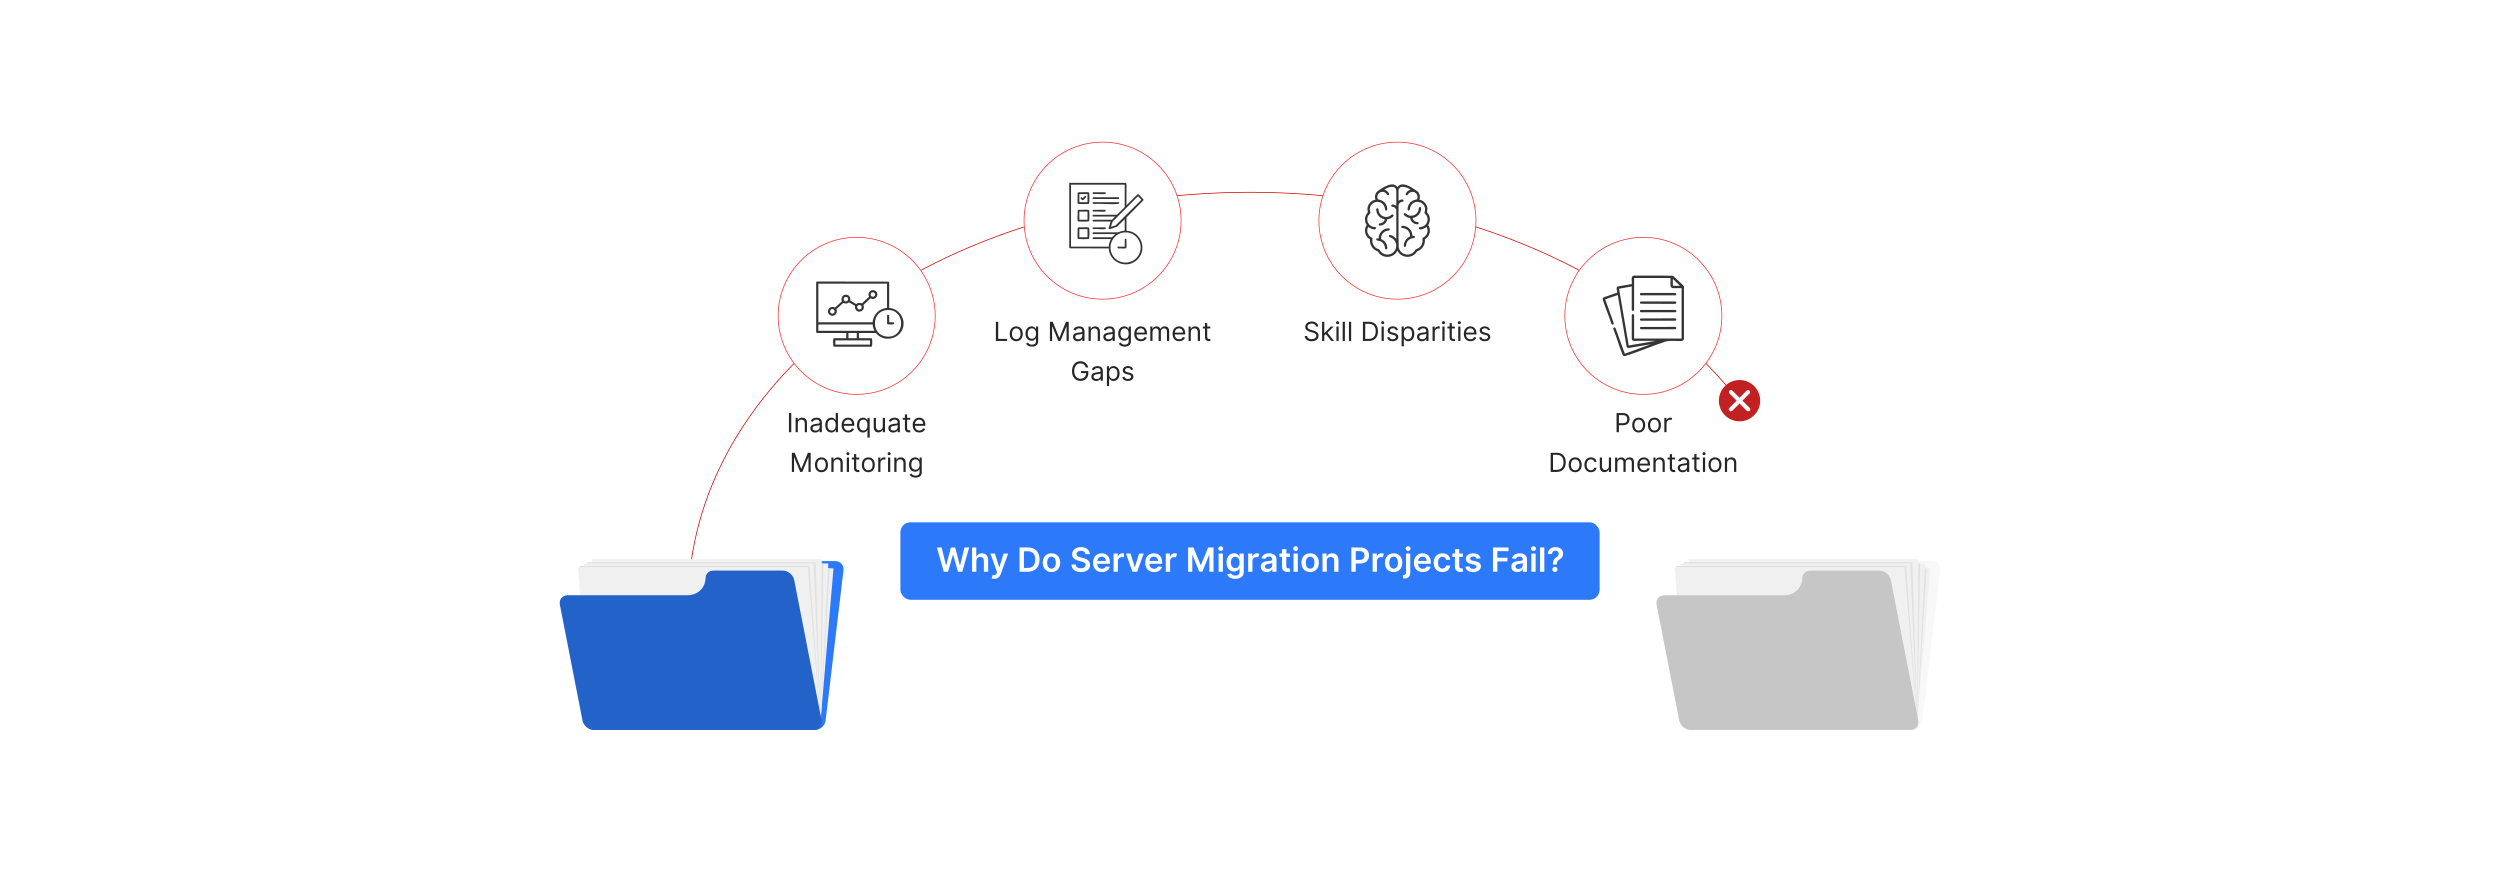 <?xml version="1.0" encoding="UTF-8"?>
<svg id="Layer_1" data-name="Layer 1" xmlns="http://www.w3.org/2000/svg" viewBox="0 0 860 300">
  <rect y="0" width="860" height="300" fill="#fff"/>
  <g>
    <path d="M236.773,207.698c0-78.18,86.51-141.557,193.227-141.557,57.885,0,109.825,18.647,145.238,48.188,7.469,6.23,14.202,12.945,20.102,20.072" fill="none" stroke="#ce0000" stroke-miterlimit="10" stroke-width=".25"/>
    <g>
      <g>
        <path d="M259.927,195.479h0c.515-1.452,1.962-2.481,3.489-2.481h23.852c1.81,0,3.106,1.432,2.896,3.198l-6.16,51.712c-.21,1.766-1.848,3.198-3.658,3.198h-75.69c-1.81,0-3.106-1.432-2.896-3.198l5.174-43.436c.21-1.766,1.848-3.198,3.658-3.198h41.187c3.566,0,6.945-2.403,8.149-5.795Z" fill="#2c7afa"/>
        <g>
          <polygon points="203.133 248.725 282.214 248.725 286.72 195.514 207.639 195.514 203.133 248.725" fill="#f0f0f0"/>
          <polygon points="203.133 248.725 282.214 248.725 285.475 195.514 207.639 195.514 203.133 248.725" fill="#e1e1e1"/>
          <polygon points="203.133 248.725 282.214 248.725 284.932 193.826 205.852 193.826 203.133 248.725" fill="#f0f0f0"/>
          <polygon points="203.133 248.725 282.214 248.725 283.29 193.826 205.852 193.826 203.133 248.725" fill="#e1e1e1"/>
          <polygon points="203.133 248.725 282.214 248.725 282.685 192.336 203.604 192.336 203.133 248.725" fill="#f0f0f0"/>
          <polygon points="203.133 248.725 282.214 248.725 280.591 193.404 202.019 193.404 203.133 248.725" fill="#e1e1e1"/>
          <polygon points="203.133 248.725 282.214 248.725 279.867 193.826 200.786 193.826 203.133 248.725" fill="#f0f0f0"/>
          <polygon points="203.133 248.725 282.214 248.725 278.476 194.654 199.396 194.654 203.133 248.725" fill="#e1e1e1"/>
          <polygon points="203.133 248.725 282.214 248.725 277.88 195.117 198.8 195.117 203.133 248.725" fill="#f0f0f0"/>
        </g>
        <g>
          <path d="M242.734,198.837h0c.052-1.488,1.17-2.542,2.697-2.542h23.852c1.81,0,3.563,1.467,3.917,3.277l9.423,48.258c.353,1.81-.827,3.277-2.637,3.277h-75.69c-1.81,0-3.563-1.467-3.917-3.277l-7.767-39.778c-.353-1.81.827-3.277,2.637-3.277h41.187c3.566,0,6.178-2.462,6.299-5.937Z" fill="#2c7afa"/>
          <path d="M242.734,198.837h0c.052-1.488,1.17-2.542,2.697-2.542h23.852c1.81,0,3.563,1.467,3.917,3.277l9.423,48.258c.353,1.81-.827,3.277-2.637,3.277h-75.69c-1.81,0-3.563-1.467-3.917-3.277l-7.767-39.778c-.353-1.81.827-3.277,2.637-3.277h41.187c3.566,0,6.178-2.462,6.299-5.937Z" opacity=".2"/>
        </g>
      </g>
      <g>
        <path d="M637.192,195.479h0c.515-1.452,1.962-2.481,3.489-2.481h23.852c1.81,0,3.106,1.432,2.896,3.198l-6.16,51.712c-.21,1.766-1.848,3.198-3.658,3.198h-75.69c-1.81,0-3.106-1.432-2.896-3.198l5.174-43.436c.21-1.766,1.848-3.198,3.658-3.198h41.187c3.566,0,6.945-2.403,8.149-5.795Z" fill="#f8f8f8"/>
        <g>
          <polygon points="580.398 248.725 659.479 248.725 663.985 195.514 584.904 195.514 580.398 248.725" fill="#f0f0f0"/>
          <polygon points="580.398 248.725 659.479 248.725 662.74 195.514 584.904 195.514 580.398 248.725" fill="#e1e1e1"/>
          <polygon points="580.398 248.725 659.479 248.725 662.197 193.826 583.117 193.826 580.398 248.725" fill="#f0f0f0"/>
          <polygon points="580.398 248.725 659.479 248.725 660.555 193.826 583.117 193.826 580.398 248.725" fill="#e1e1e1"/>
          <polygon points="580.398 248.725 659.479 248.725 659.95 192.336 580.869 192.336 580.398 248.725" fill="#f0f0f0"/>
          <polygon points="580.398 248.725 659.479 248.725 657.856 193.404 579.284 193.404 580.398 248.725" fill="#e1e1e1"/>
          <polygon points="580.398 248.725 659.479 248.725 657.132 193.826 578.051 193.826 580.398 248.725" fill="#f0f0f0"/>
          <polygon points="580.398 248.725 659.479 248.725 655.741 194.654 576.661 194.654 580.398 248.725" fill="#e1e1e1"/>
          <polygon points="580.398 248.725 659.479 248.725 655.145 195.117 576.065 195.117 580.398 248.725" fill="#f0f0f0"/>
        </g>
        <g>
          <path d="M619.999,198.837h0c.052-1.488,1.17-2.542,2.697-2.542h23.852c1.81,0,3.563,1.467,3.917,3.277l9.423,48.258c.353,1.81-.827,3.277-2.637,3.277h-75.69c-1.81,0-3.563-1.467-3.917-3.277l-7.767-39.778c-.353-1.81.827-3.277,2.637-3.277h41.187c3.566,0,6.178-2.462,6.299-5.937Z" fill="#f8f8f8"/>
          <path d="M619.999,198.837h0c.052-1.488,1.17-2.542,2.697-2.542h23.852c1.81,0,3.563,1.467,3.917,3.277l9.423,48.258c.353,1.81-.827,3.277-2.637,3.277h-75.69c-1.81,0-3.563-1.467-3.917-3.277l-7.767-39.778c-.353-1.81.827-3.277,2.637-3.277h41.187c3.566,0,6.178-2.462,6.299-5.937Z" opacity=".2"/>
        </g>
      </g>
    </g>
    <circle cx="294.693" cy="108.655" r="27.011" fill="#fff" stroke="#f92d2d" stroke-miterlimit="10" stroke-width=".25"/>
    <circle cx="565.307" cy="108.655" r="27.011" fill="#fff" stroke="#f92d2d" stroke-miterlimit="10" stroke-width=".25"/>
    <circle cx="379.287" cy="75.905" r="27.011" fill="#fff" stroke="#f92d2d" stroke-miterlimit="10" stroke-width=".25"/>
    <circle cx="480.713" cy="75.905" r="27.011" fill="#fff" stroke="#f92d2d" stroke-miterlimit="10" stroke-width=".25"/>
    <g>
      <path d="M272.196,148.686h-.799v-6.594h.799v6.594Z" fill="#262626"/>
      <path d="M274.451,148.686h-.76v-4.945h.734v.773h.065c.231-.502.695-.837,1.442-.837,1.001,0,1.674.606,1.674,1.868v3.142h-.76v-3.091c0-.776-.428-1.236-1.133-1.236-.728,0-1.262.489-1.262,1.352v2.975Z" fill="#262626"/>
      <path d="M278.769,147.282c0-1.133,1.002-1.336,1.919-1.455.902-.116,1.275-.084,1.275-.451v-.026c0-.634-.345-1.004-1.044-1.004-.724,0-1.121.386-1.288.747l-.721-.257c.386-.901,1.236-1.159,1.983-1.159.631,0,1.829.18,1.829,1.752v3.258h-.76v-.669h-.039c-.154.322-.605.785-1.468.785-.94,0-1.688-.554-1.688-1.52ZM281.963,146.896v-.695c-.129.154-.992.245-1.314.283-.592.077-1.12.257-1.12.837,0,.528.438.798,1.043.798.901,0,1.391-.605,1.391-1.223Z" fill="#262626"/>
      <path d="M283.886,146.226c0-1.558.863-2.55,2.112-2.55.966,0,1.262.592,1.43.85h.064v-2.434h.76v6.594h-.734v-.76h-.09c-.168.271-.49.863-1.442.863-1.236,0-2.099-.992-2.099-2.563ZM287.505,146.213c0-1.107-.489-1.855-1.417-1.855-.966,0-1.442.811-1.442,1.855,0,1.056.489,1.893,1.442,1.893.914,0,1.417-.772,1.417-1.893Z" fill="#262626"/>
      <path d="M289.518,146.252c0-1.52.888-2.576,2.228-2.576,1.03,0,2.125.631,2.125,2.473v.322h-3.59c.036,1.06.65,1.636,1.542,1.636.595,0,1.043-.257,1.236-.772l.734.206c-.232.747-.966,1.249-1.97,1.249-1.43,0-2.305-1.018-2.305-2.537ZM293.098,145.814c0-.837-.528-1.455-1.353-1.455-.869,0-1.413.685-1.465,1.455h2.817Z" fill="#262626"/>
      <path d="M298.408,150.541v-2.614h-.064c-.168.271-.49.863-1.442.863-1.236,0-2.099-.992-2.099-2.563,0-1.558.863-2.55,2.112-2.55.966,0,1.262.592,1.43.85h.09v-.786h.734v6.8h-.76ZM297.004,144.359c-.966,0-1.442.811-1.442,1.855,0,1.056.489,1.893,1.442,1.893.914,0,1.417-.772,1.417-1.893,0-1.107-.489-1.855-1.417-1.855Z" fill="#262626"/>
      <path d="M303.679,143.741h.76v4.945h-.76v-.837h-.052c-.231.502-.721.901-1.468.901-.927,0-1.597-.606-1.597-1.868v-3.142h.76v3.091c0,.721.451,1.185,1.082,1.185.566,0,1.275-.425,1.275-1.353v-2.923Z" fill="#262626"/>
      <path d="M305.602,147.282c0-1.133,1.002-1.336,1.919-1.455.902-.116,1.275-.084,1.275-.451v-.026c0-.634-.345-1.004-1.044-1.004-.724,0-1.121.386-1.288.747l-.721-.257c.386-.901,1.236-1.159,1.983-1.159.631,0,1.829.18,1.829,1.752v3.258h-.76v-.669h-.039c-.154.322-.605.785-1.468.785-.94,0-1.688-.554-1.688-1.52ZM308.796,146.896v-.695c-.129.154-.992.245-1.314.283-.592.077-1.12.257-1.12.837,0,.528.438.798,1.043.798.901,0,1.391-.605,1.391-1.223Z" fill="#262626"/>
      <path d="M313.102,144.385h-1.056v2.885c0,.644.322.747.657.747.168,0,.271-.026.335-.039l.155.683c-.103.039-.284.09-.567.09-.644,0-1.339-.412-1.339-1.275v-3.091h-.747v-.644h.747v-1.185h.76v1.185h1.056v.644Z" fill="#262626"/>
      <path d="M313.966,146.252c0-1.52.889-2.576,2.228-2.576,1.03,0,2.125.631,2.125,2.473v.322h-3.59c.036,1.06.65,1.636,1.542,1.636.595,0,1.043-.257,1.236-.772l.734.206c-.232.747-.966,1.249-1.97,1.249-1.43,0-2.306-1.018-2.306-2.537ZM317.547,145.814c0-.837-.528-1.455-1.353-1.455-.869,0-1.413.685-1.465,1.455h2.817Z" fill="#262626"/>
      <path d="M273.356,155.753l2.241,5.473h.077l2.241-5.473h.953v6.594h-.747v-5.01h-.065l-2.061,5.01h-.721l-2.061-5.01h-.065v5.01h-.747v-6.594h.953Z" fill="#262626"/>
      <path d="M280.341,159.9c0-1.545.902-2.563,2.241-2.563s2.241,1.018,2.241,2.563c0,1.532-.901,2.55-2.241,2.55s-2.241-1.018-2.241-2.55ZM284.063,159.9c0-.992-.464-1.88-1.481-1.88s-1.481.889-1.481,1.88.463,1.867,1.481,1.867,1.481-.875,1.481-1.867Z" fill="#262626"/>
      <path d="M286.746,162.347h-.76v-4.945h.734v.772h.064c.232-.502.696-.837,1.442-.837,1.002,0,1.674.606,1.674,1.867v3.143h-.76v-3.091c0-.776-.428-1.236-1.133-1.236-.728,0-1.262.489-1.262,1.352v2.975Z" fill="#262626"/>
      <path d="M291.142,156.062c0-.283.245-.515.541-.515.296,0,.54.232.54.515s-.245.515-.54.515c-.296,0-.541-.232-.541-.515ZM291.296,157.401h.76v4.945h-.76v-4.945Z" fill="#262626"/>
      <path d="M295.6,158.045h-1.056v2.885c0,.644.322.747.657.747.168,0,.271-.025.335-.039l.155.683c-.103.039-.284.09-.567.09-.644,0-1.339-.412-1.339-1.275v-3.091h-.747v-.644h.747v-1.185h.76v1.185h1.056v.644Z" fill="#262626"/>
      <path d="M296.464,159.9c0-1.545.902-2.563,2.241-2.563s2.241,1.018,2.241,2.563c0,1.532-.901,2.55-2.241,2.55s-2.241-1.018-2.241-2.55ZM300.187,159.9c0-.992-.464-1.88-1.481-1.88s-1.481.889-1.481,1.88.463,1.867,1.481,1.867,1.481-.875,1.481-1.867Z" fill="#262626"/>
      <path d="M302.109,157.401h.734v.747h.051c.18-.489.695-.824,1.288-.824.112,0,.312.006.399.013v.773c-.051-.013-.261-.052-.463-.052-.721,0-1.25.489-1.25,1.159v3.129h-.76v-4.945Z" fill="#262626"/>
      <path d="M305.332,156.062c0-.283.245-.515.541-.515.296,0,.54.232.54.515s-.245.515-.54.515c-.296,0-.541-.232-.541-.515ZM305.486,157.401h.76v4.945h-.76v-4.945Z" fill="#262626"/>
      <path d="M308.398,162.347h-.76v-4.945h.734v.772h.065c.231-.502.695-.837,1.442-.837,1.001,0,1.674.606,1.674,1.867v3.143h-.76v-3.091c0-.776-.428-1.236-1.133-1.236-.728,0-1.262.489-1.262,1.352v2.975Z" fill="#262626"/>
      <path d="M312.922,163.312l.606-.425c.203.273.519.747,1.417.747.799,0,1.378-.373,1.378-1.198v-1.005h-.065c-.168.271-.477.837-1.442.837-1.198,0-2.1-.876-2.1-2.421,0-1.52.863-2.511,2.112-2.511.966,0,1.275.592,1.442.85h.077v-.786h.734v5.087c0,1.275-.953,1.816-2.138,1.816-1.104,0-1.712-.473-2.022-.992ZM316.335,159.835c0-1.069-.489-1.816-1.417-1.816-.966,0-1.442.811-1.442,1.816,0,1.03.489,1.752,1.442,1.752.914,0,1.417-.657,1.417-1.752Z" fill="#262626"/>
    </g>
    <g>
      <path d="M556.098,142.092h2.228c1.549,0,2.241.921,2.241,2.086s-.692,2.099-2.228,2.099h-1.442v2.408h-.798v-6.594ZM558.312,145.569c1.06,0,1.468-.599,1.468-1.391s-.408-1.378-1.48-1.378h-1.404v2.769h1.417Z" fill="#262626"/>
      <path d="M561.472,146.239c0-1.545.902-2.563,2.241-2.563,1.34,0,2.241,1.018,2.241,2.563,0,1.532-.901,2.55-2.241,2.55-1.339,0-2.241-1.018-2.241-2.55ZM565.194,146.239c0-.992-.464-1.88-1.481-1.88s-1.48.889-1.48,1.88.463,1.867,1.48,1.867,1.481-.875,1.481-1.867Z" fill="#262626"/>
      <path d="M566.885,146.239c0-1.545.902-2.563,2.241-2.563,1.34,0,2.241,1.018,2.241,2.563,0,1.532-.901,2.55-2.241,2.55-1.339,0-2.241-1.018-2.241-2.55ZM570.607,146.239c0-.992-.464-1.88-1.481-1.88s-1.48.889-1.48,1.88.463,1.867,1.48,1.867,1.481-.875,1.481-1.867Z" fill="#262626"/>
      <path d="M572.529,143.741h.734v.747h.052c.177-.49.689-.824,1.288-.824.273,0,.476.071.631.18l-.258.644c-.106-.055-.248-.09-.438-.09-.722,0-1.25.493-1.25,1.159v3.129h-.76v-4.945Z" fill="#262626"/>
      <path d="M533.434,162.347v-6.594h2.125c1.919,0,3.053,1.236,3.053,3.284,0,2.061-1.134,3.31-3.143,3.31h-2.035ZM535.417,161.638c1.636,0,2.421-.992,2.421-2.601,0-1.597-.785-2.576-2.33-2.576h-1.275v5.177h1.185Z" fill="#262626"/>
      <path d="M539.62,159.9c0-1.545.902-2.563,2.241-2.563,1.34,0,2.241,1.018,2.241,2.563,0,1.532-.901,2.55-2.241,2.55-1.339,0-2.241-1.018-2.241-2.55ZM543.343,159.9c0-.992-.464-1.88-1.481-1.88s-1.48.889-1.48,1.88.463,1.867,1.48,1.867,1.481-.875,1.481-1.867Z" fill="#262626"/>
      <path d="M545.033,159.9c0-1.507.889-2.563,2.228-2.563,1.043,0,1.829.618,1.957,1.545h-.76c-.115-.451-.515-.863-1.185-.863-.889,0-1.48.734-1.48,1.855,0,1.146.579,1.893,1.48,1.893.593,0,1.043-.322,1.185-.863h.76c-.128.876-.85,1.545-1.944,1.545-1.391,0-2.241-1.069-2.241-2.55Z" fill="#262626"/>
      <path d="M553.447,157.401h.76v4.945h-.76v-.837h-.052c-.231.502-.722.901-1.468.901-.928,0-1.598-.606-1.598-1.867v-3.143h.76v3.091c0,.721.451,1.185,1.082,1.185.566,0,1.275-.425,1.275-1.352v-2.923Z" fill="#262626"/>
      <path d="M555.602,157.401h.734v.772h.064c.206-.528.683-.837,1.327-.837.65,0,1.082.309,1.326.837h.052c.254-.512.772-.837,1.48-.837.883,0,1.507.538,1.507,1.7v3.31h-.76v-3.31c0-.731-.463-1.018-1.004-1.018-.695,0-1.095.47-1.095,1.107v3.22h-.773v-3.387c0-.564-.402-.94-.979-.94-.592,0-1.12.512-1.12,1.236v3.091h-.76v-4.945Z" fill="#262626"/>
      <path d="M563.257,159.913c0-1.52.889-2.576,2.228-2.576,1.03,0,2.125.631,2.125,2.473v.322h-3.59c.035,1.059.65,1.635,1.542,1.635.596,0,1.043-.257,1.236-.772l.734.206c-.232.747-.966,1.249-1.971,1.249-1.43,0-2.306-1.018-2.306-2.537ZM566.838,159.475c0-.837-.528-1.455-1.353-1.455-.869,0-1.413.685-1.465,1.455h2.817Z" fill="#262626"/>
      <path d="M569.533,162.347h-.76v-4.945h.734v.772h.064c.232-.502.696-.837,1.442-.837,1.002,0,1.675.606,1.675,1.867v3.143h-.76v-3.091c0-.776-.429-1.236-1.134-1.236-.728,0-1.262.489-1.262,1.352v2.975Z" fill="#262626"/>
      <path d="M576.233,158.045h-1.056v2.885c0,.644.321.747.656.747.168,0,.271-.025.335-.039l.154.683c-.102.039-.283.09-.566.09-.644,0-1.339-.412-1.339-1.275v-3.091h-.747v-.644h.747v-1.185h.76v1.185h1.056v.644Z" fill="#262626"/>
      <path d="M577.15,160.943c0-1.133,1.001-1.336,1.919-1.455.901-.116,1.274-.084,1.274-.451v-.026c0-.634-.344-1.004-1.043-1.004-.724,0-1.12.386-1.287.747l-.722-.257c.387-.901,1.236-1.159,1.983-1.159.631,0,1.829.18,1.829,1.752v3.258h-.761v-.67h-.038c-.154.322-.606.786-1.468.786-.94,0-1.688-.554-1.688-1.52ZM580.344,160.557v-.695c-.128.154-.991.245-1.313.283-.592.077-1.12.257-1.12.837,0,.528.438.799,1.043.799.901,0,1.391-.606,1.391-1.224Z" fill="#262626"/>
      <path d="M584.649,158.045h-1.056v2.885c0,.644.321.747.656.747.168,0,.271-.025.335-.039l.154.683c-.102.039-.283.09-.566.09-.644,0-1.339-.412-1.339-1.275v-3.091h-.747v-.644h.747v-1.185h.76v1.185h1.056v.644Z" fill="#262626"/>
      <path d="M585.644,156.062c0-.283.245-.515.541-.515s.541.232.541.515-.245.515-.541.515-.541-.232-.541-.515ZM585.798,157.401h.76v4.945h-.76v-4.945Z" fill="#262626"/>
      <path d="M587.719,159.9c0-1.545.901-2.563,2.241-2.563,1.339,0,2.24,1.018,2.24,2.563,0,1.532-.901,2.55-2.24,2.55-1.34,0-2.241-1.018-2.241-2.55ZM591.44,159.9c0-.992-.464-1.88-1.48-1.88-1.018,0-1.481.889-1.481,1.88s.464,1.867,1.481,1.867c1.017,0,1.48-.875,1.48-1.867Z" fill="#262626"/>
      <path d="M594.123,162.347h-.76v-4.945h.734v.772h.065c.231-.502.695-.837,1.442-.837,1.001,0,1.674.606,1.674,1.867v3.143h-.76v-3.091c0-.776-.428-1.236-1.133-1.236-.728,0-1.263.489-1.263,1.352v2.975Z" fill="#262626"/>
    </g>
    <g>
      <path d="M342.582,110.689h.799v5.885h3.065v.709h-3.864v-6.594Z" fill="#262626"/>
      <path d="M347.35,114.835c0-1.545.902-2.563,2.241-2.563s2.241,1.018,2.241,2.563c0,1.532-.901,2.55-2.241,2.55s-2.241-1.018-2.241-2.55ZM351.072,114.835c0-.992-.464-1.88-1.481-1.88s-1.481.889-1.481,1.88.463,1.867,1.481,1.867,1.481-.875,1.481-1.867Z" fill="#262626"/>
      <path d="M352.969,118.248l.606-.425c.203.273.519.747,1.417.747.799,0,1.378-.373,1.378-1.197v-1.005h-.065c-.168.271-.477.837-1.442.837-1.198,0-2.1-.876-2.1-2.421,0-1.52.863-2.511,2.112-2.511.966,0,1.275.592,1.442.85h.077v-.786h.734v5.087c0,1.275-.953,1.816-2.138,1.816-1.104,0-1.712-.473-2.022-.992ZM356.382,114.771c0-1.069-.489-1.816-1.417-1.816-.966,0-1.442.811-1.442,1.816,0,1.03.489,1.752,1.442,1.752.914,0,1.417-.657,1.417-1.752Z" fill="#262626"/>
      <path d="M362.132,110.689l2.241,5.473h.078l2.241-5.473h.953v6.594h-.747v-5.01h-.065l-2.061,5.01h-.721l-2.061-5.01h-.065v5.01h-.747v-6.594h.953Z" fill="#262626"/>
      <path d="M369.119,115.878c0-1.133,1.001-1.336,1.919-1.455.902-.116,1.275-.084,1.275-.451v-.026c0-.634-.344-1.004-1.043-1.004-.724,0-1.12.386-1.288.747l-.721-.257c.386-.901,1.236-1.159,1.983-1.159.631,0,1.829.18,1.829,1.752v3.258h-.76v-.669h-.039c-.154.322-.605.785-1.468.785-.94,0-1.687-.554-1.687-1.52ZM372.312,115.492v-.695c-.128.154-.991.245-1.313.283-.592.077-1.12.257-1.12.837,0,.528.438.798,1.043.798.901,0,1.391-.605,1.391-1.223Z" fill="#262626"/>
      <path d="M375.227,117.282h-.76v-4.945h.734v.773h.064c.232-.502.696-.837,1.442-.837,1.002,0,1.674.606,1.674,1.868v3.142h-.76v-3.091c0-.776-.428-1.236-1.133-1.236-.728,0-1.262.489-1.262,1.352v2.975Z" fill="#262626"/>
      <path d="M379.544,115.878c0-1.133,1.002-1.336,1.919-1.455.902-.116,1.275-.084,1.275-.451v-.026c0-.634-.345-1.004-1.044-1.004-.724,0-1.121.386-1.288.747l-.721-.257c.386-.901,1.236-1.159,1.983-1.159.631,0,1.829.18,1.829,1.752v3.258h-.76v-.669h-.039c-.154.322-.605.785-1.468.785-.94,0-1.688-.554-1.688-1.52ZM382.739,115.492v-.695c-.129.154-.992.245-1.314.283-.592.077-1.12.257-1.12.837,0,.528.438.798,1.043.798.901,0,1.391-.605,1.391-1.223Z" fill="#262626"/>
      <path d="M384.868,118.248l.605-.425c.203.273.519.747,1.417.747.799,0,1.378-.373,1.378-1.197v-1.005h-.064c-.168.271-.477.837-1.442.837-1.198,0-2.099-.876-2.099-2.421,0-1.52.863-2.511,2.112-2.511.966,0,1.275.592,1.442.85h.077v-.786h.734v5.087c0,1.275-.953,1.816-2.138,1.816-1.104,0-1.713-.473-2.022-.992ZM388.28,114.771c0-1.069-.489-1.816-1.417-1.816-.966,0-1.442.811-1.442,1.816,0,1.03.489,1.752,1.442,1.752.914,0,1.417-.657,1.417-1.752Z" fill="#262626"/>
      <path d="M390.19,114.848c0-1.52.889-2.576,2.228-2.576,1.03,0,2.125.631,2.125,2.473v.322h-3.59c.036,1.06.65,1.636,1.542,1.636.595,0,1.043-.257,1.236-.772l.734.206c-.232.747-.966,1.249-1.97,1.249-1.43,0-2.306-1.018-2.306-2.537ZM393.771,114.41c0-.837-.528-1.455-1.353-1.455-.869,0-1.413.685-1.465,1.455h2.817Z" fill="#262626"/>
      <path d="M395.706,112.337h.734v.773h.064c.206-.528.683-.837,1.327-.837.65,0,1.082.309,1.327.837h.051c.254-.512.773-.837,1.481-.837.882,0,1.507.538,1.507,1.7v3.31h-.76v-3.31c0-.731-.463-1.018-1.004-1.018-.695,0-1.095.47-1.095,1.107v3.22h-.773v-3.387c0-.564-.402-.94-.979-.94-.592,0-1.121.512-1.121,1.236v3.091h-.76v-4.945Z" fill="#262626"/>
      <path d="M403.362,114.848c0-1.52.889-2.576,2.228-2.576,1.03,0,2.125.631,2.125,2.473v.322h-3.59c.036,1.06.65,1.636,1.542,1.636.595,0,1.043-.257,1.236-.772l.734.206c-.232.747-.966,1.249-1.97,1.249-1.43,0-2.306-1.018-2.306-2.537ZM406.942,114.41c0-.837-.528-1.455-1.353-1.455-.869,0-1.413.685-1.465,1.455h2.817Z" fill="#262626"/>
      <path d="M409.638,117.282h-.76v-4.945h.734v.773h.064c.232-.502.696-.837,1.442-.837,1.002,0,1.674.606,1.674,1.868v3.142h-.76v-3.091c0-.776-.428-1.236-1.133-1.236-.728,0-1.262.489-1.262,1.352v2.975Z" fill="#262626"/>
      <path d="M416.338,112.981h-1.056v2.885c0,.644.322.747.657.747.168,0,.271-.026.335-.039l.154.683c-.102.039-.283.09-.566.09-.644,0-1.339-.412-1.339-1.275v-3.091h-.747v-.644h.747v-1.185h.76v1.185h1.056v.644Z" fill="#262626"/>
      <path d="M371.649,125.006c-1.172,0-2.112.927-2.112,2.64s.94,2.64,2.164,2.64c1.117,0,1.897-.747,1.919-1.932h-1.739v-.709h2.512v.709c0,1.632-1.121,2.679-2.692,2.679-1.752,0-2.936-1.301-2.936-3.387s1.194-3.387,2.885-3.387c1.391,0,2.459.876,2.704,2.151h-.824c-.28-.866-.927-1.404-1.88-1.404Z" fill="#262626"/>
      <path d="M375.427,129.539c0-1.133,1.001-1.336,1.919-1.455.902-.116,1.275-.084,1.275-.451v-.026c0-.634-.344-1.004-1.043-1.004-.724,0-1.12.386-1.288.747l-.721-.257c.386-.901,1.236-1.159,1.983-1.159.631,0,1.829.18,1.829,1.752v3.258h-.76v-.67h-.039c-.154.322-.605.786-1.468.786-.94,0-1.687-.554-1.687-1.52ZM378.621,129.153v-.695c-.128.154-.991.245-1.313.283-.592.077-1.12.257-1.12.837,0,.528.438.799,1.043.799.901,0,1.391-.606,1.391-1.224Z" fill="#262626"/>
      <path d="M380.775,125.998h.734v.786h.09c.168-.258.464-.85,1.43-.85,1.249,0,2.112.992,2.112,2.55,0,1.571-.863,2.563-2.099,2.563-.953,0-1.275-.592-1.442-.863h-.065v2.614h-.76v-6.8ZM382.939,130.363c.953,0,1.442-.837,1.442-1.893,0-1.043-.477-1.855-1.442-1.855-.927,0-1.417.747-1.417,1.855,0,1.121.502,1.893,1.417,1.893Z" fill="#262626"/>
      <path d="M389.125,127.298c-.132-.341-.405-.709-1.069-.709-.605,0-1.056.309-1.056.734,0,.38.264.576.85.721l.734.18c.882.216,1.313.65,1.313,1.339,0,.853-.782,1.481-1.932,1.481-1.011,0-1.703-.448-1.88-1.288l.721-.181c.135.531.525.799,1.146.799.709,0,1.159-.348,1.159-.773,0-.341-.235-.58-.734-.695l-.824-.193c-.908-.212-1.314-.669-1.314-1.352,0-.837.773-1.43,1.816-1.43.979,0,1.513.47,1.752,1.172l-.683.193Z" fill="#262626"/>
    </g>
    <g>
      <path d="M451.236,111.307c-.876,0-1.455.463-1.455,1.095,0,.709.785.966,1.274,1.095l.67.18c.683.18,1.855.58,1.855,1.816,0,1.069-.863,1.906-2.383,1.906-1.416,0-2.292-.734-2.369-1.815h.824c.065.747.76,1.094,1.545,1.094.915,0,1.61-.476,1.61-1.198,0-.657-.618-.901-1.313-1.094l-.811-.232c-1.03-.296-1.675-.824-1.675-1.713,0-1.107.992-1.842,2.254-1.842,1.275,0,2.192.744,2.228,1.739h-.773c-.077-.65-.683-1.03-1.48-1.03Z" fill="#262626"/>
      <path d="M454.795,110.689h.76v3.851h.09l2.164-2.202h.94l-2.089,2.112,2.244,2.833h-.966l-1.852-2.344-.531.493v1.851h-.76v-6.594Z" fill="#262626"/>
      <path d="M459.576,110.998c0-.283.245-.515.541-.515s.541.232.541.515-.245.515-.541.515-.541-.232-.541-.515ZM459.731,112.337h.76v4.945h-.76v-4.945Z" fill="#262626"/>
      <path d="M462.643,117.282h-.76v-6.594h.76v6.594Z" fill="#262626"/>
      <path d="M464.795,117.282h-.76v-6.594h.76v6.594Z" fill="#262626"/>
      <path d="M468.843,117.282v-6.594h2.125c1.919,0,3.052,1.236,3.052,3.284,0,2.061-1.133,3.31-3.143,3.31h-2.034ZM470.826,116.574c1.636,0,2.421-.991,2.421-2.601,0-1.597-.785-2.576-2.331-2.576h-1.275v5.177h1.185Z" fill="#262626"/>
      <path d="M475.106,110.998c0-.283.245-.515.541-.515s.541.232.541.515-.245.515-.541.515-.541-.232-.541-.515ZM475.261,112.337h.76v4.945h-.76v-4.945Z" fill="#262626"/>
      <path d="M480.233,113.638c-.132-.341-.405-.709-1.068-.709-.606,0-1.057.309-1.057.734,0,.38.265.576.851.721l.734.18c.882.216,1.313.65,1.313,1.339,0,.853-.782,1.481-1.932,1.481-1.012,0-1.703-.448-1.881-1.288l.722-.18c.135.531.524.798,1.145.798.709,0,1.159-.348,1.159-.772,0-.341-.234-.58-.733-.695l-.824-.193c-.908-.212-1.315-.669-1.315-1.352,0-.837.773-1.43,1.816-1.43.979,0,1.513.47,1.751,1.172l-.683.193Z" fill="#262626"/>
      <path d="M482.156,112.337h.734v.786h.09c.167-.258.464-.85,1.43-.85,1.249,0,2.111.992,2.111,2.55,0,1.571-.862,2.563-2.099,2.563-.953,0-1.275-.592-1.442-.863h-.065v2.614h-.76v-6.8ZM484.319,116.703c.953,0,1.442-.837,1.442-1.893,0-1.043-.477-1.855-1.442-1.855-.927,0-1.416.747-1.416,1.855,0,1.121.502,1.893,1.416,1.893Z" fill="#262626"/>
      <path d="M487.453,115.878c0-1.133,1.002-1.336,1.919-1.455.902-.116,1.275-.084,1.275-.451v-.026c0-.634-.345-1.004-1.043-1.004-.725,0-1.121.386-1.288.747l-.721-.257c.386-.901,1.236-1.159,1.982-1.159.632,0,1.829.18,1.829,1.752v3.258h-.76v-.669h-.039c-.154.322-.605.785-1.468.785-.94,0-1.688-.554-1.688-1.52ZM490.647,115.492v-.695c-.129.154-.991.245-1.313.283-.593.077-1.12.257-1.12.837,0,.528.438.798,1.043.798.901,0,1.391-.605,1.391-1.223Z" fill="#262626"/>
      <path d="M492.802,112.337h.734v.747h.051c.181-.49.695-.824,1.288-.824.112,0,.312.006.399.013v.773c-.052-.013-.261-.052-.464-.052-.721,0-1.249.489-1.249,1.159v3.129h-.76v-4.945Z" fill="#262626"/>
      <path d="M496.024,110.998c0-.283.244-.515.54-.515.297,0,.541.232.541.515s-.244.515-.541.515c-.296,0-.54-.232-.54-.515ZM496.179,112.337h.76v4.945h-.76v-4.945Z" fill="#262626"/>
      <path d="M500.481,112.981h-1.056v2.885c0,.644.321.747.656.747.168,0,.271-.026.335-.039l.154.683c-.102.039-.283.09-.566.09-.644,0-1.339-.412-1.339-1.275v-3.091h-.747v-.644h.747v-1.185h.76v1.185h1.056v.644Z" fill="#262626"/>
      <path d="M501.476,110.998c0-.283.245-.515.541-.515s.541.232.541.515-.245.515-.541.515-.541-.232-.541-.515ZM501.63,112.337h.76v4.945h-.76v-4.945Z" fill="#262626"/>
      <path d="M503.551,114.848c0-1.52.889-2.576,2.228-2.576,1.03,0,2.125.631,2.125,2.473v.322h-3.59c.036,1.06.65,1.636,1.543,1.636.595,0,1.043-.257,1.236-.772l.733.206c-.231.747-.966,1.249-1.97,1.249-1.43,0-2.306-1.018-2.306-2.537ZM507.131,114.41c0-.837-.528-1.455-1.353-1.455-.869,0-1.413.685-1.465,1.455h2.817Z" fill="#262626"/>
      <path d="M511.887,113.638c-.132-.341-.405-.709-1.069-.709-.605,0-1.056.309-1.056.734,0,.38.264.576.85.721l.734.18c.882.216,1.313.65,1.313,1.339,0,.853-.782,1.481-1.932,1.481-1.011,0-1.703-.448-1.88-1.288l.721-.18c.136.531.525.798,1.147.798.708,0,1.159-.348,1.159-.772,0-.341-.235-.58-.734-.695l-.824-.193c-.908-.212-1.313-.669-1.313-1.352,0-.837.772-1.43,1.815-1.43.98,0,1.514.47,1.752,1.172l-.683.193Z" fill="#262626"/>
    </g>
    <g>
      <rect x="309.733" y="179.672" width="240.535" height="26.652" rx="3.455" ry="3.455" fill="#2c7afa"/>
      <g>
        <path d="M322.296,188.327h1.625l1.503,6.131h.077l1.605-6.131h1.479l1.609,6.136h.074l1.503-6.136h1.626l-2.355,8.344h-1.491l-1.67-5.854h-.065l-1.675,5.854h-1.491l-2.355-8.344Z" fill="#fff"/>
        <path d="M335.865,196.671h-1.475v-8.344h1.442v3.149h.073c.289-.709.9-1.145,1.862-1.145,1.3,0,2.155.843,2.155,2.355v3.984h-1.475v-3.756c0-.843-.456-1.336-1.23-1.336-.79,0-1.353.521-1.353,1.426v3.667Z" fill="#fff"/>
        <path d="M341.136,198.94l.342-1.181c.644.188,1.072.13,1.349-.558l.146-.399-2.269-6.388h1.565l1.442,4.726h.065l1.446-4.726h1.569l-2.526,7.073c-.35.986-1.059,1.622-2.2,1.622-.432,0-.762-.098-.929-.168Z" fill="#fff"/>
        <path d="M350.731,196.671v-8.344h2.885c2.485,0,3.993,1.565,3.993,4.164,0,2.607-1.507,4.18-4.05,4.18h-2.828ZM353.486,195.363c1.74,0,2.623-.954,2.623-2.873,0-1.911-.884-2.856-2.579-2.856h-1.288v5.729h1.243Z" fill="#fff"/>
        <path d="M358.716,193.566c0-1.94,1.165-3.235,2.998-3.235s2.998,1.295,2.998,3.235c0,1.935-1.165,3.227-2.998,3.227s-2.998-1.292-2.998-3.227ZM363.218,193.562c0-1.145-.497-2.062-1.495-2.062-1.015,0-1.512.916-1.512,2.062s.497,2.049,1.512,2.049c.998,0,1.495-.905,1.495-2.049Z" fill="#fff"/>
        <path d="M371.845,189.492c-.945,0-1.507.46-1.511,1.088-.008.697.733.986,1.417,1.149l.782.196c1.255.297,2.449.957,2.453,2.403-.004,1.471-1.165,2.469-3.166,2.469-1.943,0-3.178-.933-3.239-2.591h1.487c.061.876.795,1.3,1.74,1.3.986,0,1.663-.477,1.667-1.19-.004-.647-.599-.929-1.5-1.157l-.949-.245c-1.373-.354-2.224-1.043-2.224-2.241-.004-1.475,1.312-2.461,3.063-2.461,1.776,0,2.978.999,3.007,2.408h-1.455c-.078-.709-.672-1.129-1.573-1.129Z" fill="#fff"/>
        <path d="M376.003,193.579c0-1.931,1.169-3.247,2.962-3.247,1.54,0,2.86.966,2.86,3.162v.452h-4.359c.012,1.071.644,1.699,1.597,1.699.636,0,1.125-.277,1.324-.807l1.377.155c-.261,1.088-1.263,1.801-2.721,1.801-1.886,0-3.04-1.25-3.04-3.214ZM380.412,192.951c-.008-.852-.579-1.471-1.426-1.471-.88,0-1.471.672-1.516,1.471h2.941Z" fill="#fff"/>
        <path d="M383.079,190.413h1.43v1.043h.065c.228-.725.827-1.133,1.544-1.133.163,0,.396.017.53.041v1.356c-.127-.041-.436-.085-.685-.085-.81,0-1.41.562-1.41,1.357v3.679h-1.475v-6.258Z" fill="#fff"/>
        <path d="M391.191,196.671h-1.63l-2.228-6.258h1.573l1.438,4.648h.065l1.442-4.648h1.569l-2.228,6.258Z" fill="#fff"/>
        <path d="M393.959,193.579c0-1.931,1.169-3.247,2.962-3.247,1.54,0,2.86.966,2.86,3.162v.452h-4.359c.012,1.071.644,1.699,1.597,1.699.636,0,1.125-.277,1.324-.807l1.377.155c-.261,1.088-1.263,1.801-2.721,1.801-1.886,0-3.04-1.25-3.04-3.214ZM398.367,192.951c-.008-.852-.579-1.471-1.426-1.471-.88,0-1.471.672-1.516,1.471h2.941Z" fill="#fff"/>
        <path d="M401.034,190.413h1.43v1.043h.065c.228-.725.823-1.133,1.544-1.133.338,0,.62.09.839.229l-.456,1.222c-.159-.073-.342-.13-.583-.13-.77,0-1.365.558-1.365,1.349v3.679h-1.475v-6.258Z" fill="#fff"/>
        <path d="M410.551,188.327l2.477,6.046h.098l2.477-6.046h1.85v8.344h-1.451v-5.732h-.077l-2.306,5.708h-1.083l-2.306-5.72h-.077v5.745h-1.451v-8.344h1.85Z" fill="#fff"/>
        <path d="M419.084,188.727c0-.444.383-.803.856-.803.469,0,.852.358.852.803,0,.44-.383.798-.852.798-.472,0-.856-.358-.856-.798ZM419.198,190.413h1.475v6.258h-1.475v-6.258Z" fill="#fff"/>
        <path d="M422.15,197.567l1.329-.322c.179.342.57.762,1.458.762.839,0,1.45-.379,1.45-1.275v-1.185h-.073c-.228.46-.73,1.035-1.801,1.035-1.442,0-2.579-1.019-2.579-3.06,0-2.057,1.137-3.19,2.583-3.19,1.104,0,1.573.664,1.797,1.116h.082v-1.035h1.454v6.36c0,1.577-1.247,2.351-2.937,2.351-1.593,0-2.494-.705-2.763-1.556ZM426.396,193.514c0-1.185-.521-1.972-1.471-1.972-.982,0-1.487.835-1.487,1.972,0,1.153.513,1.911,1.487,1.911.941,0,1.471-.717,1.471-1.911Z" fill="#fff"/>
        <path d="M429.373,190.413h1.43v1.043h.065c.228-.725.823-1.133,1.544-1.133.338,0,.619.09.839.229l-.456,1.222c-.159-.073-.343-.13-.583-.13-.769,0-1.365.558-1.365,1.349v3.679h-1.475v-6.258Z" fill="#fff"/>
        <path d="M433.713,194.915c0-1.41,1.161-1.772,2.375-1.903,1.103-.118,1.548-.138,1.548-.562v-.024c0-.615-.375-.966-1.06-.966-.721,0-1.137.367-1.283.794l-1.377-.195c.326-1.141,1.337-1.728,2.652-1.728,1.193,0,2.542.497,2.542,2.151v4.188h-1.417v-.86h-.05c-.269.526-.856.986-1.837.986-1.193,0-2.094-.652-2.094-1.882ZM437.64,194.426v-.738c-.191.155-.965.253-1.353.306-.66.094-1.152.33-1.152.896,0,.542.44.823,1.055.823.889,0,1.45-.591,1.45-1.287Z" fill="#fff"/>
        <path d="M443.728,191.554h-1.234v3.235c0,.595.297.725.668.725.184,0,.351-.037.432-.057l.249,1.153c-.159.053-.448.134-.868.146-1.108.033-1.964-.546-1.955-1.723v-3.479h-.889v-1.141h.889v-1.499h1.475v1.499h1.234v1.141Z" fill="#fff"/>
        <path d="M444.853,188.727c0-.444.383-.803.856-.803.469,0,.852.358.852.803,0,.44-.383.798-.852.798-.473,0-.856-.358-.856-.798ZM444.967,190.413h1.475v6.258h-1.475v-6.258Z" fill="#fff"/>
        <path d="M447.692,193.566c0-1.94,1.165-3.235,2.998-3.235s2.999,1.295,2.999,3.235c0,1.935-1.166,3.227-2.999,3.227s-2.998-1.292-2.998-3.227ZM452.194,193.562c0-1.145-.497-2.062-1.496-2.062-1.014,0-1.511.916-1.511,2.062s.497,2.049,1.511,2.049c.999,0,1.496-.905,1.496-2.049Z" fill="#fff"/>
        <path d="M456.417,196.671h-1.475v-6.258h1.409v1.063h.074c.285-.697.929-1.145,1.865-1.145,1.292,0,2.147.856,2.144,2.355v3.984h-1.476v-3.756c0-.835-.456-1.336-1.218-1.336-.778,0-1.324.521-1.324,1.426v3.667Z" fill="#fff"/>
        <path d="M464.86,188.327h3.129c1.919,0,2.941,1.169,2.941,2.762,0,1.605-1.035,2.762-2.962,2.762h-1.598v2.819h-1.511v-8.344ZM467.765,192.609c1.125,0,1.626-.631,1.626-1.52s-.501-1.499-1.634-1.499h-1.386v3.019h1.394Z" fill="#fff"/>
        <path d="M472.185,190.413h1.43v1.043h.065c.229-.725.823-1.133,1.544-1.133.338,0,.619.09.84.229l-.457,1.222c-.158-.073-.342-.13-.582-.13-.77,0-1.365.558-1.365,1.349v3.679h-1.475v-6.258Z" fill="#fff"/>
        <path d="M476.405,193.566c0-1.94,1.165-3.235,2.998-3.235s2.999,1.295,2.999,3.235c0,1.935-1.166,3.227-2.999,3.227s-2.998-1.292-2.998-3.227ZM480.907,193.562c0-1.145-.497-2.062-1.496-2.062-1.014,0-1.511.916-1.511,2.062s.497,2.049,1.511,2.049c.999,0,1.496-.905,1.496-2.049Z" fill="#fff"/>
        <path d="M485.13,190.413v6.604c0,1.353-.794,2.013-2.195,1.988-.086-.004-.172,0-.281-.008v-1.202c.081.004.139.008.212.008.566,0,.79-.281.79-.807v-6.584h1.475ZM483.533,188.727c0-.444.383-.803.856-.803.469,0,.852.358.852.803,0,.44-.383.798-.852.798-.473,0-.856-.358-.856-.798Z" fill="#fff"/>
        <path d="M486.381,193.579c0-1.931,1.169-3.247,2.962-3.247,1.54,0,2.859.966,2.859,3.162v.452h-4.359c.013,1.071.644,1.699,1.598,1.699.636,0,1.124-.277,1.324-.807l1.377.155c-.261,1.088-1.264,1.801-2.722,1.801-1.887,0-3.039-1.25-3.039-3.214ZM490.789,192.951c-.009-.852-.579-1.471-1.427-1.471-.88,0-1.471.672-1.515,1.471h2.941Z" fill="#fff"/>
        <path d="M493.187,193.566c0-1.911,1.156-3.235,2.99-3.235,1.527,0,2.587.892,2.688,2.249h-1.409c-.114-.603-.55-1.059-1.259-1.059-.909,0-1.516.757-1.516,2.021,0,1.279.595,2.049,1.516,2.049.647,0,1.132-.387,1.259-1.059h1.409c-.105,1.328-1.108,2.261-2.681,2.261-1.87,0-2.998-1.332-2.998-3.227Z" fill="#fff"/>
        <path d="M503.211,191.554h-1.234v3.235c0,.595.297.725.668.725.184,0,.351-.037.432-.057l.249,1.153c-.159.053-.448.134-.868.146-1.108.033-1.964-.546-1.955-1.723v-3.479h-.889v-1.141h.889v-1.499h1.475v1.499h1.234v1.141Z" fill="#fff"/>
        <path d="M507.957,192.214c-.114-.412-.473-.782-1.153-.782-.615,0-1.083.293-1.079.717-.004.363.248.583.884.726l1.067.228c1.182.257,1.756.803,1.76,1.695-.004,1.185-1.107,1.996-2.672,1.996-1.536,0-2.502-.68-2.686-1.829l1.438-.139c.126.562.566.856,1.242.856.701,0,1.166-.322,1.166-.75,0-.354-.27-.586-.844-.713l-1.067-.224c-1.202-.248-1.764-.852-1.76-1.764-.004-1.157,1.022-1.898,2.529-1.898,1.467,0,2.314.676,2.519,1.736l-1.345.146Z" fill="#fff"/>
        <path d="M513.576,188.327h5.345v1.267h-3.834v2.265h3.468v1.267h-3.468v3.544h-1.511v-8.344Z" fill="#fff"/>
        <path d="M519.89,194.915c0-1.41,1.161-1.772,2.375-1.903,1.103-.118,1.548-.138,1.548-.562v-.024c0-.615-.375-.966-1.06-.966-.721,0-1.137.367-1.283.794l-1.377-.195c.326-1.141,1.337-1.728,2.652-1.728,1.193,0,2.542.497,2.542,2.151v4.188h-1.417v-.86h-.05c-.269.526-.856.986-1.837.986-1.193,0-2.094-.652-2.094-1.882ZM523.816,194.426v-.738c-.191.155-.965.253-1.353.306-.66.094-1.152.33-1.152.896,0,.542.44.823,1.055.823.889,0,1.45-.591,1.45-1.287Z" fill="#fff"/>
        <path d="M526.667,188.727c0-.444.383-.803.856-.803.469,0,.852.358.852.803,0,.44-.383.798-.852.798-.473,0-.856-.358-.856-.798ZM526.781,190.413h1.475v6.258h-1.475v-6.258Z" fill="#fff"/>
        <path d="M531.249,196.671h-1.475v-8.344h1.475v8.344Z" fill="#fff"/>
        <path d="M534.177,194.112c.009-1.467.424-1.919,1.145-2.367.493-.31.872-.701.872-1.271,0-.64-.502-1.055-1.125-1.055-.574,0-1.129.367-1.165,1.133h-1.45c.04-1.548,1.197-2.339,2.623-2.339,1.557,0,2.628.864,2.628,2.241,0,.933-.468,1.544-1.218,1.993-.664.407-.945.802-.953,1.666v.106h-1.357v-.106ZM533.994,195.864c-.004-.489.399-.888.896-.888.48,0,.892.399.895.888-.004.497-.415.896-.895.896-.497,0-.9-.399-.896-.896Z" fill="#fff"/>
      </g>
    </g>
    <g>
      <path d="M310.812,111.8c-.454,4.67-6.611,6.434-9.507,2.743h-5.829v1.714l.093.093h4.177c.158,0,.255.274.275.411.059.406.053,1.571.006,1.989-.024.213-.09.421-.294.517l-12.816-0c-.249-.065-.276-.226-.297-.451-.041-.451-.06-1.698.006-2.119.015-.091.146-.346.215-.346h4.271v-1.808h-10.069c-.141,0-.327-.312-.283-.465v-16.776c-.006-.25.095-.421.35-.461l24.576.041c.17.081.193.311.203.482l-.003,8.575c2.094.086,3.977,1.596,4.642,3.556.106.313.254.865.283,1.182.027.294.029.829,0,1.122ZM305.139,97.586h-23.628v13.279h18.61c.155-.119.071-.333.109-.514.52-2.44,2.276-4.179,4.806-4.421l.104-.083v-8.261ZM305.377,106.642c-5.761.14-5.872,8.696-.331,9.147,6.452.525,6.627-9.3.331-9.147ZM300.213,111.613h-18.703v2.182h19.326c-.357-.666-.633-1.414-.623-2.182ZM294.727,114.543h-2.868v1.808h2.868v-1.808ZM299.278,117.099h-11.908v1.434h11.908v-1.434Z" fill="#353535"/>
      <path d="M294.562,106.79c-.231-.228-.443-.684-.46-1.009-.01-.198.104-.436.007-.562l-2.034-1.212c-.519.377-.899.49-1.527.344-.186-.043-.365-.233-.531-.099l-2.304,2.122c.705,1.48-1.05,2.979-2.339,1.904-1.295-1.08-.213-3.11,1.484-2.607.139.041.242.197.385.115l2.362-2.102c-.436-1.193.242-2.443,1.599-2.296,1.01.109,1.413,1.067,1.291,1.982l1.967,1.186c.197.066.284-.135.448-.211.556-.258,1.028-.179,1.58.026l2.446-2.297c-.616-1.336.55-2.689,1.961-2.151,1.56.595,1.034,3.215-.961,2.894-.196-.032-.348-.236-.531-.154l-2.405,2.277c.807,1.567-1.226,3.046-2.438,1.849ZM300.008,100.592c-.644.146-.69,1.426.172,1.486,1.272.089,1.125-1.78-.172-1.486ZM290.783,102.151c-.89.181-.643,1.636.281,1.533,1.002-.112.901-1.773-.281-1.533ZM295.395,104.956c-.75.173-.708,1.44.173,1.487,1.238.066,1.071-1.774-.173-1.487ZM286.234,106.326c-.91.124-.854,1.456-.018,1.548,1.212.134,1.144-1.702.018-1.548Z" fill="#353535"/>
      <path d="M305.887,110.865h1.465c.271,0,.418.625-.076.735-.228.051-1.754.041-1.934-.034-.067-.028-.129-.081-.172-.14l-.019-2.95c.133-.392.736-.156.736.113v2.276Z" fill="#353535"/>
    </g>
    <g>
      <path d="M387.324,62.91l.186.332-.003,7.347,3.821-3.767c.072-.022.154-.025.228-.013.214.037,1.635,1.58,1.852,1.873l-.015.14-5.885,6.003-.002,4.539c4.88.212,7.299,6.133,3.931,9.752-3.474,3.733-9.8,1.383-10.024-3.658l-13.391-.045-.197-.199v-22.306h19.499ZM386.898,63.52h-18.463v21.24l.091.091h12.887c-.01-.928.35-1.796.731-2.621h-6.063c-.231,0-.392-.531.001-.608l6.445-.014,1.14-1.085h-7.647c-.152,0-.345-.529.062-.608l8.469-.001c.767-.236,1.516-.597,2.346-.549v-3.962l-2.66,2.612c-.735.132-1.81.722-2.504.79-.226.022-.365-.144-.349-.362l.7-2.247h-5.941c-.33,0-.442-.534-.06-.608l6.445-.014,1.079-1.085h-7.525c-.248,0-.396-.531.001-.608l8.151-.014,2.663-2.639v-7.71ZM382.145,78.024l1.619-.483,8.805-8.748c.059-.052.067-.082.03-.154-.035-.067-1.003-1.036-1.071-1.071-.047-.024-.075-.041-.121,0l-8.653,8.658-.609,1.798ZM387.182,79.937c-3.843.019-6.337,4.068-4.634,7.527,1.81,3.674,7.063,3.848,9.128.307,2.02-3.465-.492-7.854-4.494-7.834Z" fill="#353535"/>
      <path d="M370.916,78.22c1.072.051,2.285-.112,3.341-.016.427.039.43.19.457.579.055.804.066,2.134-0,2.93-.031.372-.072.484-.457.518-.78.07-2.334.071-3.113 0-.246-.022-.42-.061-.457-.335-.136-1.009.11-2.316-0-3.358l.229-.319ZM371.299,81.62h2.712l.091-.091v-2.621l-.091-.091h-2.712v2.804Z" fill="#353535"/>
      <path d="M370.916,72.187c1.073.05,2.284-.111,3.341-.016.384.035.426.147.457.518.066.797.055,2.126 0,2.93-.03.443-.051.54-.518.579-.783.065-2.273.071-3.052.001-.246-.022-.42-.061-.457-.335-.136-1.009.11-2.316-0-3.358l.229-.319ZM371.299,75.587h2.712l.091-.091v-2.621l-.091-.091h-2.712v2.804Z" fill="#353535"/>
      <path d="M370.916,66.153c1.073.05,2.284-.111,3.341-.016.384.035.426.147.457.518.066.797.055,2.126 0,2.93-.03.443-.051.54-.518.579-.783.065-2.274.071-3.052.001-.345-.032-.425-.106-.457-.457-.094-1.028.078-2.193-0-3.236l.229-.319ZM374.102,66.75h-2.803v2.712l.091.091h2.62l.091-.091v-2.712Z" fill="#353535"/>
      <path d="M376.033,67.859l8.705-.015c.408.048.326.596-.061.616l-8.474-.002c-.388-.023-.526-.388-.17-.599Z" fill="#353535"/>
      <path d="M384.857,69.553c.29.082.218.565-.302.612-2.63.239-5.621-.185-8.29-.003-.618-.065-.452-.609-.244-.609h8.835Z" fill="#353535"/>
      <path d="M376.033,66.152l4.011-.013c.429-.011.489.557.063.613-1.196.158-2.733-.126-3.966 0-.353-.042-.428-.43-.107-.601Z" fill="#353535"/>
      <path d="M376.095,72.187l3.949-.014c.429-.011.489.557.063.613-1.196.158-2.733-.126-3.966 0-.376-.035-.435-.512-.045-.599Z" fill="#353535"/>
      <path d="M376.095,78.221l3.949-.014c.429-.011.489.557.063.613-1.196.158-2.733-.126-3.966 0-.376-.035-.435-.512-.045-.599Z" fill="#353535"/>
      <path d="M386.898,84.851v-2.529c0-.168.526-.375.608.062-.081.485.136,2.659-.055,2.928-.068.096-.224.136-.338.149-.753.087-1.666-.066-2.437-.003-.39-.072-.295-.608-.123-.608h2.346Z" fill="#353535"/>
      <path d="M373.35,67.372c.212-.02.367.203.3.416-.028.09-.93,1.025-1.011,1.063-.437.201-1.228-.756-.792-.974.346-.173.481.297.632.27.216-.132.653-.755.871-.775Z" fill="#353535"/>
    </g>
    <g>
      <path d="M479.3,63.441c.544.135,1.079.39,1.389.877l.072-.001c.261-.496.841-.739,1.365-.877.221.015.465-.021.682,0,1.495.145,2.814,1.044,4,1.871.248.173.542.291.776.491.822.704,1.049,1.903.681,2.899,1.503.2,2.741,1.688,2.777,3.192.006.26-.172,1.043-.138,1.157.017.059.416.53.5.672.68,1.152.638,2.575-.11,3.682,1.095,1.633.626,3.947-1.118,4.898.104,1.711-.637,3.116-2.121,3.945-.149.084-.413.135-.546.234-.194.144-.484.652-.728.88-1.835,1.712-4.884,1.181-6.014-1.042l-.101-.03c-1.149,2.353-4.426,2.811-6.214.877-.157-.169-.382-.572-.534-.684-.187-.138-.596-.257-.85-.417-1.295-.813-1.919-2.246-1.817-3.762-1.744-.951-2.214-3.266-1.118-4.898-.748-1.107-.79-2.531-.11-3.682.084-.143.483-.613.5-.672.033-.115-.145-.897-.138-1.157.037-1.504,1.274-2.992,2.777-3.192-.382-1.036-.123-2.269.763-2.963,1.153-.904,3.228-2.156,4.693-2.298h.682ZM480.323,70.797v-5.286c0-.138-.127-.494-.203-.625-.757-1.299-2.989-.265-3.937.332.287.148.574.232.843.422.338.239,1.303,1.213.605,1.514-.416.179-.524-.283-.719-.522-1.135-1.391-3.341-.401-3.104,1.35.111.824.442.601,1.06.792.94.291,1.758,1.063,2.118,1.974.152.384.557,1.729-.186,1.69-.408-.021-.331-.441-.379-.686-.71-3.603-5.448-2.664-5.207.481.025.32.246.789.184,1.062-.038.17-.504.552-.644.77-.785,1.219-.409,2.852.804,3.621.501.318,1.009.4,1.593.454.278.161.283.623-.035.722-.697.218-1.899-.362-2.438-.806-.668,1.303-.311,2.659.861,3.499.191.137.476.172.579.445.009.426-.068.854-.015,1.281.097.778.681,1.653,1.335,2.075.281.181.877.328,1.065.495.134.119.239.4.366.56,1.091,1.373,3.116,1.551,4.433.392,1.607-1.415,1.21-4.078-.699-5.003-.311-.151-1.157-.291-.758-.839.222-.304.757-.05,1.035.075.592.265.987.678,1.444,1.114v-9.768c0-.454-.461-1.017-.886-1.16-.284-.095-.832-.025-.854-.455-.041-.783,1.409-.275,1.74.032ZM481.102,65.511v3.532c.221-.073.414-.242.635-.315.339-.113,1.111-.275,1.096.292-.013.473-.474.372-.783.459-.589.166-.935.75-.949,1.341.044,4.753-.08,9.519.063,14.264.484,2.555,3.758,3.386,5.395,1.327.127-.16.232-.44.366-.56.187-.167.784-.313,1.065-.495.653-.422,1.238-1.296,1.335-2.075.053-.427-.024-.855-.015-1.281.102-.273.388-.308.579-.445,1.172-.84,1.529-2.196.861-3.499-.539.444-1.741,1.024-2.438.806-.318-.099-.313-.561-.035-.722.584-.054,1.091-.136,1.593-.454,1.213-.769,1.588-2.402.804-3.621-.14-.217-.605-.6-.644-.77-.061-.273.16-.742.184-1.062.241-3.144-4.497-4.084-5.207-.481-.048.245.029.665-.379.686-.743.039-.339-1.306-.186-1.69.36-.911,1.178-1.684,2.118-1.974.618-.191.948.032,1.06-.792.237-1.752-1.97-2.741-3.104-1.35-.195.239-.304.701-.719.522-.698-.3.267-1.275.605-1.514.27-.191.557-.274.843-.422-1.081-.747-3.917-1.818-4.14.292Z" fill="#353535"/>
      <path d="M485.928,74.989c.063.569.579,1.113,1.12,1.288.319.103.921.018.963.451.059.622-.81.436-1.159.33-.896-.273-1.658-1.125-1.756-2.068-.583-.03-1.148-.26-1.621-.596-.293-.208-.754-.512-.494-.914.32-.494.941.292,1.287.463,1.428.706,3.243-.038,3.691-1.575.105-.36.018-1.141.484-1.165.599-.031.408.88.325,1.244-.299,1.316-1.509,2.366-2.84,2.544Z" fill="#353535"/>
      <path d="M485.882,81.121c.313.008.807-.078.826.372.021.508-.559.401-.891.475-1.016.226-1.848.998-2.062,2.03-.065.313.034.912-.437.932-.634.026-.392-.943-.291-1.318.273-1.016,1.045-1.854,2.014-2.249.114-1.408-.801-2.579-2.174-2.853-.287-.057-.824.042-.837-.433-.017-.616.95-.383,1.313-.287,1.159.306,2.138,1.287,2.413,2.459.07.299.062.578.127.872Z" fill="#353535"/>
      <path d="M477.211,75.432c-.173,1.061-.979,1.921-2.042,2.124-.314.06-.85.154-.892-.303-.043-.476.417-.409.698-.476.705-.168,1.26-.616,1.401-1.351-1.113-.164-2.098-.849-2.601-1.858-.185-.372-.715-1.892-.003-1.942.554-.039.443.734.544,1.109.441,1.628,2.319,2.389,3.798,1.578.347-.19.788-.812,1.164-.449.339.328-.121.708-.372.9-.48.367-1.093.602-1.695.668Z" fill="#353535"/>
      <path d="M475.119,82.237c1.042.43,1.89,1.453,2.073,2.579.019.117.062.465.058.569-.015.388-.522.577-.75.221-.106-.166-.096-.646-.165-.907-.212-.798-.923-1.55-1.715-1.793-.388-.119-1.258-.023-1.206-.575.052-.539.804-.267.867-.328-.051-1.486.979-2.903,2.398-3.327.344-.103,1.357-.341,1.407.183.052.559-.551.452-.932.535-1.28.279-2.243,1.519-2.035,2.842Z" fill="#353535"/>
    </g>
    <g>
      <path d="M579.284,98.527v18.185c-.133.307-.28.493-.633.541-1.835.249-4-.298-5.868.303-4.396,1.443-8.734,3.318-13.131,4.726-.315.101-.645.265-.981.214-.412-.063-.485-.42-.618-.747-1.108-2.728-1.913-5.656-3.019-8.394-.317-.616.408-1.072.739-.412l3.165,8.73,8.985-3.268-7.627,1.305c-.342.024-.648-.156-.755-.487l-3.032-17.748-4.318,1.506,2.929,8.157c.116.639-.658.751-.822.165-.835-2.582-1.932-5.089-2.76-7.671-.162-.506-.451-1.025.164-1.367l4.62-1.609c.024-.637-.596-1.791.219-2.127l4.771-.827c.182-.887-.526-2.781.802-2.885,4.435.023,8.886-.081,13.313.053.235.074.896.734,1.126.95.813.761,1.639,1.539,2.431,2.32.128.126.197.242.299.384ZM578.465,99.127h-3.086c-.252,0-.737-.482-.737-.737v-2.676l-.082-.082h-12.342l-.082.082v10.977c0,.22-.44.311-.632.195-.037-.022-.187-.225-.187-.249v-8.11l-4.365.798,3.328,19.516,9.284-1.583h-7.673c-.27,0-.581-.477-.574-.737l-.001-8.029c.011-.305.29-.552.588-.422.046.02.233.184.233.205v8.164h16.329v-17.311ZM577.919,98.308l-2.458-2.348v2.266l.082.082h2.376Z" fill="#353535"/>
      <path d="M564.415,106.621l11.84-.013c.555.064.538.765,0,.822l-11.744-0c-.453.003-.505-.714-.096-.808Z" fill="#353535"/>
      <path d="M576.539,104.409c-.073.074-.282.127-.392.128l-11.757-.044c-.392-.21-.351-.732.121-.779l11.8-.002c.332.037.457.467.228.697Z" fill="#353535"/>
      <path d="M576.539,109.628c.229.23.105.66-.228.697l-11.8-.002c-.472-.047-.513-.569-.121-.779l11.757-.044c.11.001.318.054.392.128Z" fill="#353535"/>
      <path d="M564.525,100.779l11.567-.015c.563-.014.824.643.219.824h-11.856c-.452-.058-.449-.716.07-.809Z" fill="#353535"/>
      <path d="M564.36,112.464l11.951-.014c.607.183.34.84-.219.824h-11.418c-.499.015-.779-.511-.314-.81Z" fill="#353535"/>
    </g>
    <g>
      <circle cx="598.402" cy="137.831" r="7.106" fill="#c12121"/>
      <path d="M594.702,140.923c-.006-.046-.006-.157,0-.203.017-.136.121-.302.209-.405l2.493-2.494-2.535-2.539c-.403-.581.183-1.336.85-1.052.158.067.375.304.508.431.737.707,1.433,1.459,2.168,2.169l2.45-2.451c.692-.583,1.558.255,1.027.955l-2.471,2.485,2.521,2.511c.575.728-.326,1.53-1.027.984l-2.5-2.488-2.515,2.503c-.399.325-1.108.146-1.178-.405Z" fill="#fff"/>
    </g>
  </g>
</svg>